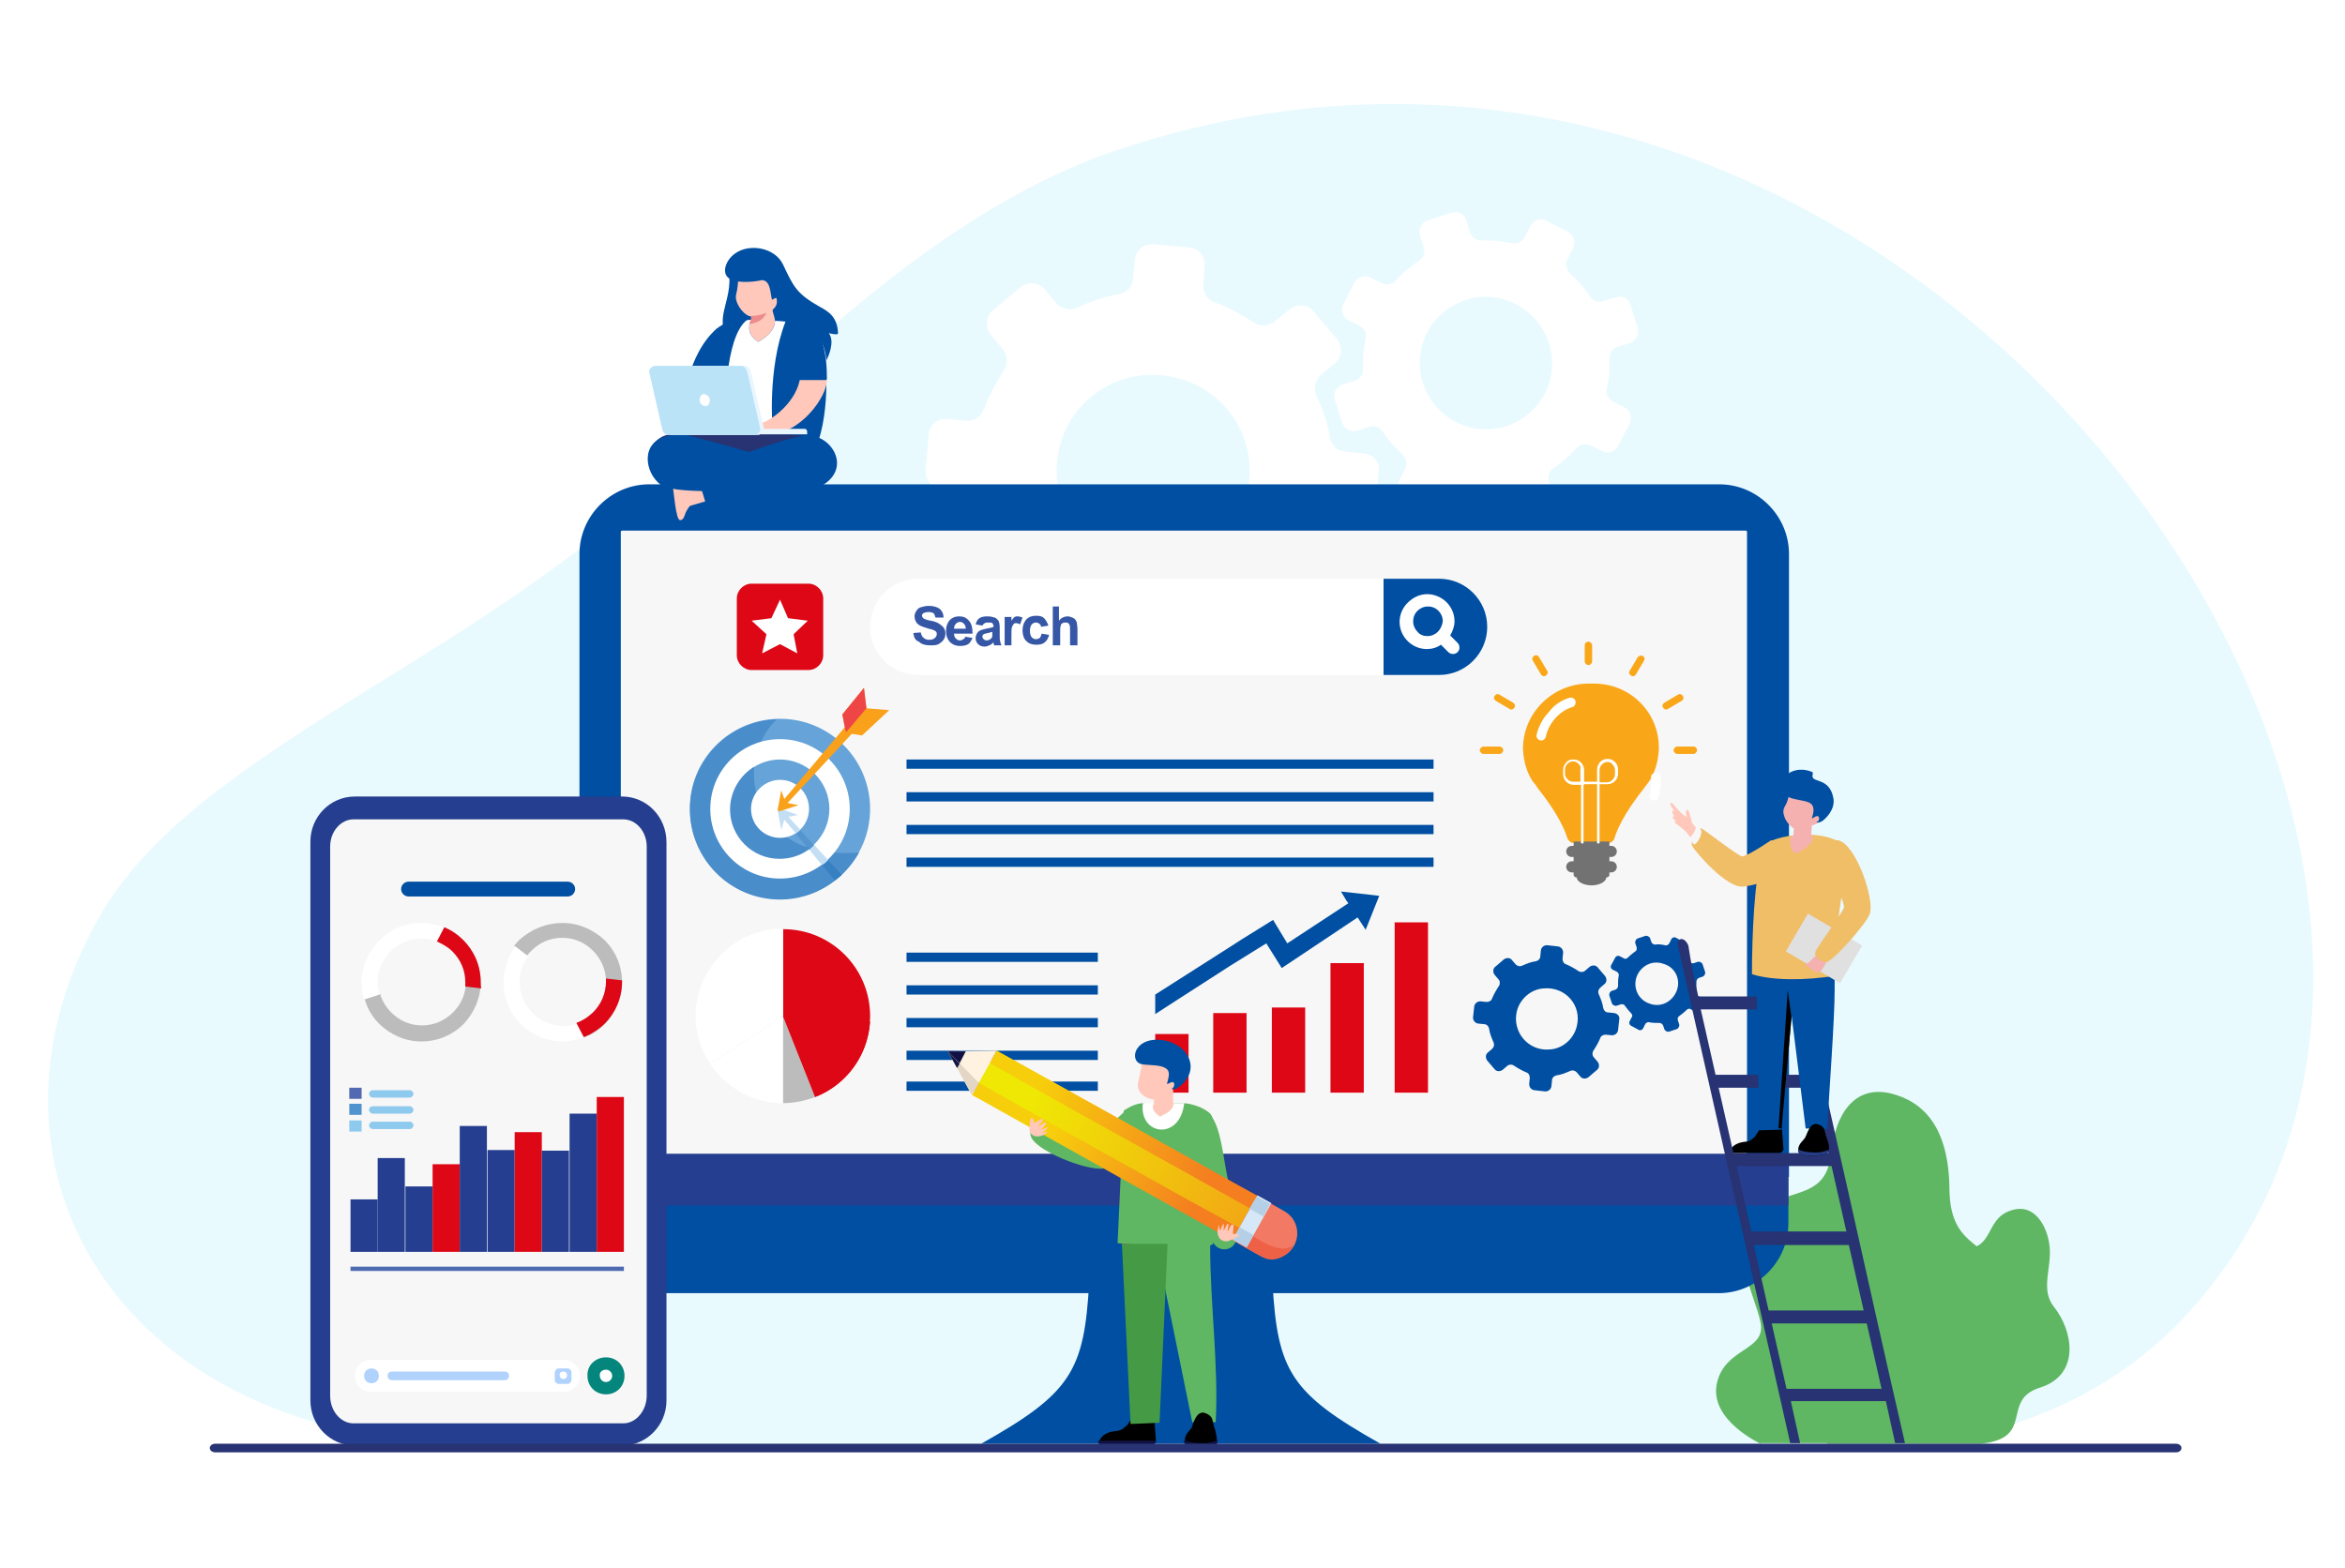 <?xml version="1.0" encoding="utf-8"?>
<!-- Generator: Adobe Illustrator 27.7.0, SVG Export Plug-In . SVG Version: 6.00 Build 0)  -->
<svg version="1.1" id="レイヤー_1" xmlns="http://www.w3.org/2000/svg" xmlns:xlink="http://www.w3.org/1999/xlink" x="0px"
	 y="0px" viewBox="0 0 380 254.1" style="enable-background:new 0 0 380 254.1;" xml:space="preserve">
<style type="text/css">
	.st0{fill:#FFFFFF;}
	.st1{fill-rule:evenodd;clip-rule:evenodd;fill:#E9FAFF;}
	.st2{fill:#5FB763;}
	.st3{fill-rule:evenodd;clip-rule:evenodd;fill:#5FB763;}
	.st4{fill-rule:evenodd;clip-rule:evenodd;fill:#FFFFFF;}
	.st5{fill-rule:evenodd;clip-rule:evenodd;fill:#004FA2;}
	.st6{fill-rule:evenodd;clip-rule:evenodd;fill:#F7F7F7;}
	.st7{fill-rule:evenodd;clip-rule:evenodd;fill:#253E8F;}
	.st8{fill-rule:evenodd;clip-rule:evenodd;fill:#E41F26;}
	.st9{fill-rule:evenodd;clip-rule:evenodd;fill:#53A5DB;}
	.st10{fill-rule:evenodd;clip-rule:evenodd;fill:#3657A6;}
	.st11{fill:#BCBCBC;}
	.st12{fill:#DE0716;}
	.st13{fill-rule:evenodd;clip-rule:evenodd;fill:#66A3D8;}
	.st14{fill-rule:evenodd;clip-rule:evenodd;fill:#498DCB;}
	.st15{fill-rule:evenodd;clip-rule:evenodd;fill:#3781C3;}
	.st16{fill-rule:evenodd;clip-rule:evenodd;fill:#C4DFF4;}
	.st17{fill-rule:evenodd;clip-rule:evenodd;fill:#5495CF;}
	.st18{fill-rule:evenodd;clip-rule:evenodd;fill:#F9A11B;}
	.st19{fill-rule:evenodd;clip-rule:evenodd;fill:#EE4547;}
	.st20{fill-rule:evenodd;clip-rule:evenodd;fill:#F9A719;}
	.st21{fill-rule:evenodd;clip-rule:evenodd;fill:#737272;}
	.st22{fill-rule:evenodd;clip-rule:evenodd;fill:#DE0716;}
	.st23{fill-rule:evenodd;clip-rule:evenodd;fill:#04867D;}
	.st24{fill-rule:evenodd;clip-rule:evenodd;fill:#B1D2FC;}
	.st25{fill-rule:evenodd;clip-rule:evenodd;fill:#516AB1;}
	.st26{fill-rule:evenodd;clip-rule:evenodd;fill:#5094CF;}
	.st27{fill-rule:evenodd;clip-rule:evenodd;fill:#8EC9EE;}
	.st28{fill-rule:evenodd;clip-rule:evenodd;fill:#4E6BB2;}
	.st29{fill:#111243;}
	.st30{fill-rule:evenodd;clip-rule:evenodd;fill:#FFC8BB;}
	.st31{fill-rule:evenodd;clip-rule:evenodd;fill:#459B45;}
	.st32{fill-rule:evenodd;clip-rule:evenodd;fill:#F4B1B0;}
	
		.st33{clip-path:url(#SVGID_00000075156684983317723930000017730574544298024624_);fill:url(#SVGID_00000043436041996634508480000001695301445453784510_);}
	
		.st34{clip-path:url(#SVGID_00000106832561980051721300000001096301675087824043_);fill:url(#SVGID_00000048482320135464247930000012834332532357474204_);}
	.st35{fill-rule:evenodd;clip-rule:evenodd;fill:#F27963;}
	.st36{fill-rule:evenodd;clip-rule:evenodd;fill:#EE6147;}
	.st37{fill-rule:evenodd;clip-rule:evenodd;fill:#D6E8F7;}
	.st38{fill-rule:evenodd;clip-rule:evenodd;fill:#FFF2E0;}
	.st39{fill-rule:evenodd;clip-rule:evenodd;fill:#111243;}
	.st40{fill-rule:evenodd;clip-rule:evenodd;fill:#E3D6C5;}
	.st41{fill-rule:evenodd;clip-rule:evenodd;fill:#B5D0E6;}
	
		.st42{clip-path:url(#SVGID_00000127028078841098896800000009274747354346339006_);fill:url(#SVGID_00000052093207331772997000000013781704163848381592_);}
	.st43{fill-rule:evenodd;clip-rule:evenodd;fill:#F072A3;}
	.st44{fill-rule:evenodd;clip-rule:evenodd;}
	.st45{fill-rule:evenodd;clip-rule:evenodd;fill:#273373;}
	.st46{fill:#263C86;}
	.st47{fill-rule:evenodd;clip-rule:evenodd;fill:#F0BE67;}
	.st48{fill-rule:evenodd;clip-rule:evenodd;fill:#E0E0E0;}
	.st49{fill-rule:evenodd;clip-rule:evenodd;fill:#26326C;}
	.st50{fill-rule:evenodd;clip-rule:evenodd;fill:#EC8C8E;}
	.st51{fill-rule:evenodd;clip-rule:evenodd;fill:#E9F6FD;}
	.st52{fill-rule:evenodd;clip-rule:evenodd;fill:#BBE3F8;}
</style>
<rect x="-4.6" y="-6.2" class="st0" width="391.1" height="265.8"/>
<path class="st1" d="M180.5,24.5c-18.6,6.3-36.3,19.8-50.2,32.5c-29,26.3-33.3,31.8-69.1,53.8c-20.8,12.9-37.3,23.7-45.4,38.3
	C-6.9,189.9,20.2,234,76.9,234c2.3,0,230.8,0,230.8,0s27.1,0.6,47-21.3C421.8,138.8,310.5-19.7,180.5,24.5"/>
<path class="st2" d="M285.3,234c0,0-8.3-3.8-7.1-9.7c1.2-5.9,8-5.3,7.1-9.9c-0.9-4.6-5.4-11.9-1-17.1c4.3-5.3,11.5-2.1,12.4-10.2
	c0.7-6.6,3.8-11.2,9.6-9.9c5.4,1.3,9.5,5.5,9.6,15.5c0.1,10.7,7.6,7.7,7.7,15.5c0.1,7.9-6.2,7.9-8.7,13.2
	c-1.2,2.5,1.9,11.3-7.1,12.5H285.3z"/>
<path class="st3" d="M296.1,234c0,0-1.3-7.5,3.7-10.5c5.1-3,10.2-5.4,9.7-10.3c-0.6-4.9,0.8-10.7,8.9-10.8c5-0.1,3.1-5.4,8.2-6.4
	c3.1-0.6,5.1,2.6,5.5,5.8c0.5,3.6-1.6,7.2,0.8,10.1c3,3.8,4.3,10.9-2.3,13c-6.5,2-0.7,8.2-9.6,9.1H296.1z"/>
<path class="st4" d="M221,73.5l-3-0.3c-1.3-0.1-2.3-1-2.5-2.3c-0.4-2.4-1.2-4.7-2.2-6.8c-0.5-1.1-0.2-2.5,0.7-3.3l2.3-1.9
	c1.2-1,1.3-2.8,0.3-4l-3.7-4.4c-1-1.2-2.8-1.3-4-0.3l-2.3,1.9c-1,0.8-2.3,0.9-3.4,0.2c-2-1.3-4.1-2.5-6.4-3.3
	c-1.2-0.4-1.9-1.6-1.8-2.9l0.2-3c0.1-1.6-1-2.9-2.6-3l-5.7-0.5c-1.6-0.1-2.9,1-3,2.6l-0.3,3c-0.1,1.3-1,2.3-2.3,2.5
	c-2.4,0.4-4.7,1.2-6.8,2.2c-1.1,0.5-2.5,0.2-3.3-0.7l-1.9-2.3c-1-1.2-2.8-1.3-4-0.3l-4.4,3.7c-1.2,1-1.3,2.8-0.3,4l1.9,2.3
	c0.8,1,0.9,2.3,0.2,3.4c-1.3,2-2.4,4.1-3.3,6.4c-0.4,1.2-1.6,1.9-2.9,1.8l-3-0.3c-1.6-0.1-2.9,1-3,2.6l-0.5,5.7
	c-0.1,1.6,1,2.9,2.6,3l3,0.3c1.3,0.1,2.3,1,2.5,2.3c0.4,2.4,1.2,4.7,2.2,6.8c0.5,1.1,0.2,2.5-0.7,3.3l-2.3,1.9c-1.2,1-1.3,2.8-0.3,4
	l3.7,4.4c1,1.2,2.8,1.3,4,0.3l2.3-1.9c1-0.8,2.3-0.9,3.4-0.2c2,1.3,4.1,2.5,6.4,3.3c1.2,0.4,1.9,1.6,1.8,2.9l-0.3,3
	c-0.1,1.6,1,2.9,2.6,3l5.7,0.5c1.5,0.1,2.9-1,3-2.6l0.2-3c0.1-1.3,1-2.3,2.3-2.5c2.4-0.4,4.7-1.2,6.8-2.2c1.1-0.5,2.5-0.2,3.3,0.7
	l1.9,2.3c1,1.2,2.8,1.3,4,0.3l4.4-3.7c1.2-1,1.3-2.8,0.3-4l-1.9-2.3c-0.8-1-0.9-2.3-0.2-3.4c1.3-2,2.5-4.1,3.3-6.4
	c0.4-1.2,1.6-1.9,2.9-1.8l3,0.2c1.6,0.1,2.9-1,3-2.6l0.5-5.7C223.7,75,222.6,73.7,221,73.5 M202,80.3c-1.6,6.4-7.2,11.1-13.8,11.6
	c-10.8,0.9-19.1-9-16.5-19.5c1.6-6.4,7.2-11.1,13.8-11.6C196.4,60,204.7,69.8,202,80.3z"/>
<path class="st4" d="M176.2,59.7c-4.4,2.8-7.4,7.2-8.5,12.3c-1.1,5.1-0.1,10.4,2.7,14.8c2.8,4.4,7.2,7.4,12.3,8.5
	c5.1,1.1,10.4,0.1,14.8-2.7c4.4-2.8,7.4-7.2,8.5-12.3c1.1-5.1,0.1-10.4-2.7-14.8c-2.8-4.4-7.2-7.4-12.3-8.5
	C185.9,55.9,180.6,56.9,176.2,59.7 M191.2,55.8c5.4,1.2,10.1,4.4,13.1,9.1c3,4.7,4,10.3,2.8,15.7c-1.2,5.4-4.4,10.1-9.1,13.1
	c-4.7,3-10.3,4-15.7,2.8c-5.4-1.2-10.1-4.4-13.1-9.1c-3-4.7-4-10.3-2.8-15.7c1.2-5.4,4.4-10.1,9.1-13.1
	C180.2,55.6,185.8,54.6,191.2,55.8z"/>
<path class="st0" d="M185.1,99.6c-4.1-0.3-8.2-1.6-11.8-4.2c-0.1-0.1-0.3-0.2-0.4-0.3l-0.3,0.7l0.3,0.2c3.7,2.6,7.8,4,12,4.3
	L185.1,99.6z M202.5,59c3.5,3.2,5.8,7.3,6.9,11.8l0.7-0.2c-1.1-4.5-3.5-8.8-7.1-12.1L202.5,59z M176,55.4c2.1-1.1,4.3-1.8,6.6-2.2
	c0.5-0.1,1-0.2,1.5-0.2l-0.1-0.7c-0.5,0.1-1,0.1-1.6,0.2c-2.3,0.4-4.6,1.2-6.8,2.3L176,55.4z"/>
<path class="st4" d="M263.2,66l-1.8-0.9c-0.8-0.4-1.2-1.3-1-2.1c0.3-1.6,0.5-3.3,0.4-4.9c0-0.9,0.5-1.6,1.3-1.9l2-0.6
	c1-0.3,1.6-1.4,1.3-2.4l-1.2-3.8c-0.3-1-1.4-1.6-2.4-1.2l-2,0.6c-0.8,0.3-1.7,0-2.2-0.8c-0.9-1.4-2-2.6-3.2-3.7
	c-0.6-0.6-0.8-1.5-0.4-2.3l0.9-1.8c0.5-1,0.1-2.1-0.8-2.6l-3.5-1.8c-0.9-0.5-2.1-0.1-2.6,0.8l-0.9,1.8c-0.4,0.8-1.2,1.2-2.1,1
	c-1.6-0.3-3.3-0.5-4.9-0.4c-0.9,0-1.6-0.5-1.9-1.3l-0.6-2c-0.3-1-1.4-1.6-2.4-1.2l-3.8,1.2c-1,0.3-1.6,1.4-1.3,2.4l0.6,2
	c0.3,0.8,0,1.7-0.8,2.2c-1.4,0.9-2.6,2-3.7,3.2c-0.6,0.6-1.5,0.8-2.3,0.4l-1.8-0.9c-0.9-0.5-2.1-0.1-2.6,0.8l-1.8,3.5
	c-0.5,1-0.1,2.1,0.8,2.6l1.8,0.9c0.8,0.4,1.2,1.2,1,2.1c-0.3,1.6-0.5,3.3-0.4,4.9c0,0.9-0.5,1.6-1.3,1.9l-2,0.6
	c-1,0.3-1.6,1.4-1.3,2.4l1.2,3.8c0.3,1,1.4,1.6,2.4,1.3l2-0.6c0.8-0.3,1.7,0,2.2,0.8c0.9,1.4,2,2.6,3.2,3.7c0.6,0.6,0.8,1.5,0.4,2.3
	l-0.9,1.8c-0.5,1-0.1,2.1,0.8,2.6l3.5,1.8c0.9,0.5,2.1,0.1,2.6-0.8l0.9-1.8c0.4-0.8,1.2-1.2,2.1-1c1.6,0.3,3.3,0.5,4.9,0.4
	c0.9,0,1.6,0.5,1.9,1.3l0.6,2c0.3,1,1.4,1.6,2.4,1.3l3.8-1.2c1-0.3,1.6-1.4,1.3-2.4l-0.6-2c-0.3-0.8,0-1.7,0.8-2.2
	c1.4-0.9,2.6-2,3.7-3.2c0.6-0.6,1.5-0.8,2.3-0.4l1.8,0.9c0.9,0.5,2.1,0.1,2.6-0.8l1.8-3.5C264.5,67.7,264.2,66.5,263.2,66
	 M249.4,65.3c-2.7,3.6-7.5,5.2-11.8,3.8c-7.1-2.3-9.8-10.7-5.4-16.7c2.7-3.6,7.5-5.2,11.8-3.8C251.1,51,253.8,59.4,249.4,65.3z"/>
<path class="st4" d="M233.2,47.3c-3.1,2-5.2,5-6,8.6c-0.8,3.5-0.1,7.2,1.9,10.3c2,3.1,5,5.2,8.6,6c3.5,0.8,7.2,0.1,10.3-1.9
	c3.1-2,5.2-5,6-8.6c0.8-3.5,0.1-7.2-1.9-10.3c-2-3.1-5-5.2-8.6-6C240,44.7,236.3,45.3,233.2,47.3 M243.7,44.6
	c3.8,0.8,7.1,3.1,9.1,6.3c2.1,3.2,2.8,7.2,2,11c-0.8,3.8-3.1,7.1-6.3,9.1c-3.2,2.1-7.2,2.8-11,2c-3.8-0.8-7.1-3.1-9.1-6.3
	c-2.1-3.2-2.8-7.2-2-11c0.8-3.8,3.1-7.1,6.3-9.1C236,44.4,239.9,43.7,243.7,44.6z"/>
<path class="st0" d="M239.5,75.1c-2.9-0.2-5.7-1.1-8.2-2.9c-0.1-0.1-0.2-0.1-0.3-0.2l-0.2,0.5l0.2,0.2c2.6,1.8,5.5,2.8,8.4,3
	L239.5,75.1z M251.6,46.8c2.4,2.2,4.1,5.1,4.8,8.2l0.5-0.2c-0.8-3.2-2.4-6.1-5-8.4L251.6,46.8z M233.1,44.3c1.5-0.7,3-1.3,4.6-1.5
	c0.3-0.1,0.7-0.1,1.1-0.2l-0.1-0.5c-0.4,0-0.7,0.1-1.1,0.2c-1.6,0.3-3.2,0.8-4.7,1.6L233.1,44.3z"/>
<path class="st5" d="M105.2,78.5h173.4c6.2,0,11.3,5.1,11.3,11.3v101H93.9v-101C93.9,83.6,99,78.5,105.2,78.5"/>
<path class="st6" d="M100.8,86h182.1c0.1,0,0.2,0.1,0.2,0.2v115.7c0,0.1-0.1,0.2-0.2,0.2H100.8c-0.1,0-0.2-0.1-0.2-0.2V86.2
	C100.6,86.1,100.7,86,100.8,86"/>
<path class="st5" d="M176.5,207.8c-0.8,14.4-2.9,18-17.5,26.2h64.7c-14.6-8.2-16.7-11.8-17.5-26.2l-14.8-1.2L176.5,207.8z"/>
<path class="st5" d="M289.8,190.9v7.4c0,6.2-5.1,11.3-11.3,11.3H105.2c-6.2,0-11.3-5.1-11.3-11.3v-7.4H289.8z"/>
<rect x="93.9" y="187" class="st7" width="195.9" height="8.4"/>
<path class="st8" d="M183.5,198.5c1.1,0,2,0.9,2,2c0,1.1-0.9,2-2,2c-1.1,0-2-0.9-2-2C181.5,199.4,182.4,198.5,183.5,198.5"/>
<path class="st9" d="M191,198.5c1.1,0,2,0.9,2,2c0,1.1-0.9,2-2,2c-1.1,0-2-0.9-2-2C189,199.4,189.8,198.5,191,198.5"/>
<path class="st3" d="M198.4,198.5c1.1,0,2,0.9,2,2c0,1.1-0.9,2-2,2c-1.1,0-2-0.9-2-2C196.4,199.4,197.3,198.5,198.4,198.5"/>
<path class="st4" d="M148.8,93.8h84.4c4.3,0,7.8,3.5,7.8,7.8c0,4.3-3.5,7.8-7.8,7.8h-84.4c-4.3,0-7.8-3.5-7.8-7.8
	C141,97.3,144.5,93.8,148.8,93.8"/>
<path class="st5" d="M224.2,93.8h9c4.3,0,7.8,3.5,7.8,7.8c0,4.3-3.5,7.8-7.8,7.8h-9V93.8z"/>
<path class="st10" d="M171.6,98.3v2.3c0.4-0.5,0.9-0.7,1.4-0.7c0.3,0,0.5,0.1,0.8,0.2c0.2,0.1,0.4,0.2,0.5,0.4
	c0.1,0.2,0.2,0.3,0.2,0.5c0,0.2,0.1,0.5,0.1,0.9v2.7h-1.2v-2.4c0-0.5,0-0.8-0.1-0.9c0-0.1-0.1-0.2-0.2-0.3c-0.1-0.1-0.3-0.1-0.4-0.1
	c-0.2,0-0.4,0-0.5,0.1c-0.2,0.1-0.3,0.2-0.3,0.4c-0.1,0.2-0.1,0.5-0.1,0.9v2.3h-1.2v-6.3H171.6z M169.9,101.4l-1.2,0.2
	c0-0.2-0.1-0.4-0.3-0.5c-0.1-0.1-0.3-0.2-0.5-0.2c-0.3,0-0.5,0.1-0.7,0.3c-0.2,0.2-0.3,0.6-0.3,1c0,0.5,0.1,0.9,0.3,1.1
	c0.2,0.2,0.4,0.3,0.7,0.3c0.2,0,0.4-0.1,0.6-0.2c0.1-0.1,0.2-0.4,0.3-0.7l1.2,0.2c-0.1,0.5-0.4,1-0.7,1.2c-0.3,0.3-0.8,0.4-1.4,0.4
	c-0.7,0-1.2-0.2-1.6-0.6c-0.4-0.4-0.6-1-0.6-1.7c0-0.8,0.2-1.3,0.6-1.8c0.4-0.4,0.9-0.6,1.6-0.6c0.6,0,1,0.1,1.3,0.4
	C169.5,100.5,169.7,100.9,169.9,101.4z M164,104.6h-1.2V100h1.1v0.6c0.2-0.3,0.4-0.5,0.5-0.6c0.2-0.1,0.3-0.1,0.5-0.1
	c0.3,0,0.5,0.1,0.8,0.2l-0.4,1.1c-0.2-0.1-0.4-0.2-0.6-0.2c-0.2,0-0.3,0-0.4,0.1c-0.1,0.1-0.2,0.3-0.3,0.5c-0.1,0.2-0.1,0.8-0.1,1.5
	V104.6z M160.8,102.4c-0.2,0.1-0.4,0.1-0.7,0.2c-0.3,0.1-0.6,0.1-0.7,0.2c-0.2,0.1-0.2,0.3-0.2,0.4c0,0.2,0.1,0.3,0.2,0.4
	c0.1,0.1,0.3,0.2,0.5,0.2c0.2,0,0.4-0.1,0.6-0.2c0.1-0.1,0.2-0.2,0.3-0.4c0-0.1,0-0.3,0-0.6V102.4z M159.2,101.4l-1.1-0.2
	c0.1-0.4,0.3-0.8,0.6-1c0.3-0.2,0.7-0.3,1.3-0.3c0.5,0,0.9,0.1,1.2,0.2c0.3,0.1,0.4,0.3,0.6,0.5c0.1,0.2,0.2,0.6,0.2,1.1l0,1.4
	c0,0.4,0,0.7,0.1,0.9c0,0.2,0.1,0.4,0.2,0.6h-1.2c0-0.1-0.1-0.2-0.1-0.4c0-0.1,0-0.1,0-0.1c-0.2,0.2-0.4,0.4-0.7,0.5
	c-0.2,0.1-0.5,0.2-0.7,0.2c-0.5,0-0.8-0.1-1.1-0.4c-0.3-0.3-0.4-0.6-0.4-1c0-0.3,0.1-0.5,0.2-0.7c0.1-0.2,0.3-0.4,0.5-0.5
	c0.2-0.1,0.5-0.2,1-0.3c0.6-0.1,1-0.2,1.2-0.3v-0.1c0-0.2-0.1-0.4-0.2-0.5c-0.1-0.1-0.3-0.1-0.7-0.1c-0.2,0-0.4,0-0.5,0.1
	C159.4,101.1,159.3,101.2,159.2,101.4z M156.5,101.9c0-0.3-0.1-0.6-0.3-0.8c-0.2-0.2-0.4-0.3-0.6-0.3c-0.3,0-0.5,0.1-0.7,0.3
	c-0.2,0.2-0.3,0.5-0.3,0.8H156.5z M156.4,103.2l1.2,0.2c-0.2,0.4-0.4,0.8-0.7,1c-0.3,0.2-0.8,0.3-1.3,0.3c-0.8,0-1.4-0.3-1.8-0.8
	c-0.3-0.4-0.5-0.9-0.5-1.6c0-0.8,0.2-1.3,0.6-1.8c0.4-0.4,0.9-0.6,1.5-0.6c0.7,0,1.2,0.2,1.6,0.7c0.4,0.4,0.6,1.1,0.6,2.1h-3
	c0,0.4,0.1,0.6,0.3,0.8c0.2,0.2,0.4,0.3,0.7,0.3c0.2,0,0.3-0.1,0.5-0.2C156.3,103.5,156.4,103.4,156.4,103.2z M148,102.6l1.2-0.1
	c0.1,0.4,0.2,0.7,0.5,0.9c0.2,0.2,0.5,0.3,0.9,0.3c0.4,0,0.7-0.1,0.9-0.3c0.2-0.2,0.3-0.4,0.3-0.6c0-0.1,0-0.3-0.1-0.4
	c-0.1-0.1-0.2-0.2-0.5-0.3c-0.1-0.1-0.5-0.1-1-0.3c-0.7-0.2-1.2-0.4-1.4-0.6c-0.4-0.3-0.6-0.8-0.6-1.3c0-0.3,0.1-0.6,0.3-0.9
	c0.2-0.3,0.4-0.5,0.8-0.6c0.3-0.1,0.8-0.2,1.2-0.2c0.8,0,1.4,0.2,1.8,0.5c0.4,0.4,0.6,0.8,0.6,1.4l-1.3,0c-0.1-0.3-0.2-0.6-0.3-0.7
	c-0.2-0.1-0.4-0.2-0.8-0.2c-0.4,0-0.7,0.1-0.9,0.2c-0.1,0.1-0.2,0.2-0.2,0.4c0,0.1,0.1,0.3,0.2,0.4c0.2,0.1,0.5,0.3,1.2,0.4
	c0.6,0.1,1.1,0.3,1.4,0.5c0.3,0.2,0.5,0.4,0.7,0.6c0.2,0.3,0.3,0.6,0.3,1c0,0.4-0.1,0.7-0.3,1c-0.2,0.3-0.5,0.5-0.8,0.7
	c-0.4,0.2-0.8,0.2-1.4,0.2c-0.8,0-1.4-0.2-1.8-0.6C148.3,103.8,148.1,103.3,148,102.6z"/>
<path class="st0" d="M115.1,172.5l11.8-7.8v14.1C122,178.8,117.7,176.3,115.1,172.5"/>
<path class="st11" d="M126.9,178.8v-14.1l5.2,13.1C130.5,178.4,128.7,178.8,126.9,178.8"/>
<path class="st12" d="M126.9,164.7v-14.1c7.8,0,14.1,6.3,14.1,14.1c0,6-3.7,11.1-8.9,13.1L126.9,164.7z"/>
<path class="st12" d="M141,165.6c-0.4,5.6-3.9,10.2-8.9,12.2l-5.2-13.1L141,165.6z"/>
<path class="st0" d="M126.9,150.5v14.1l-11.8,7.8c-1.5-2.2-2.4-4.9-2.4-7.8C112.8,156.9,119.1,150.5,126.9,150.5"/>
<path class="st13" d="M126.4,116.5c8.1,0,14.6,6.6,14.6,14.6c0,8.1-6.6,14.6-14.6,14.6c-8.1,0-14.6-6.6-14.6-14.6
	C111.7,123.1,118.3,116.5,126.4,116.5"/>
<path class="st14" d="M139.2,138.2c-2.5,4.5-7.3,7.6-12.8,7.6c-8.1,0-14.6-6.6-14.6-14.6c0-7.9,6.3-14.4,14.1-14.6
	C119,122.8,121,139.5,139.2,138.2"/>
<path class="st14" d="M136.4,141.8c-0.4,0.3-0.7,0.6-1.1,0.9l-4.6-5.5c0.6,0.2,1.3,0.4,2,0.6L136.4,141.8z"/>
<path class="st15" d="M136.4,141.8c-0.4,0.3-0.7,0.6-1.1,0.9l-4.6-5.5c0.6,0.2,1.3,0.4,2,0.6L136.4,141.8z"/>
<path class="st4" d="M126.4,119.8c6.3,0,11.3,5.1,11.3,11.3c0,6.3-5.1,11.3-11.3,11.3c-6.3,0-11.3-5.1-11.3-11.3
	C115.1,124.9,120.1,119.8,126.4,119.8"/>
<polygon class="st4" points="126,131.3 126,131.3 126.6,134.5 127.2,132.5 129.3,132.1 126.3,131 "/>
<path class="st16" d="M134.2,139.4c-0.3,0.3-0.6,0.6-1,0.8l-6.5-7.8l0.7-0.4L134.2,139.4z"/>
<path class="st13" d="M126.4,123.1c4.4,0,8,3.6,8,8c0,4.4-3.6,8-8,8c-4.4,0-8-3.6-8-8C118.4,126.7,122,123.1,126.4,123.1"/>
<polygon class="st17" points="126,131.3 126,131.3 126.6,134.5 127.2,132.5 129.3,132.1 126.3,131 "/>
<path class="st17" d="M131.9,137c-0.3,0.3-0.5,0.5-0.8,0.7l-4.4-5.3l0.7-0.4L131.9,137z"/>
<path class="st14" d="M131.3,137.5c-1.4,1.1-3.1,1.7-5,1.7c-4.4,0-8-3.6-8-8c0-2.9,1.6-5.5,3.9-6.9
	C121.8,129.6,124.5,135.4,131.3,137.5"/>
<path class="st14" d="M131.3,137.5c-0.1,0.1-0.2,0.1-0.3,0.2l-0.3-0.4C130.9,137.3,131.1,137.4,131.3,137.5"/>
<path class="st4" d="M126.4,126.4c2.6,0,4.7,2.1,4.7,4.7c0,2.6-2.1,4.7-4.7,4.7c-2.6,0-4.7-2.1-4.7-4.7
	C121.7,128.6,123.8,126.4,126.4,126.4"/>
<polygon class="st16" points="126,131.3 126,131.3 126.6,134.5 127.2,132.5 129.3,132.1 126.3,131 "/>
<path class="st16" d="M129.7,134.5c-0.2,0.2-0.5,0.4-0.7,0.6l-2.3-2.7l0.7-0.4L129.7,134.5z"/>
<polygon class="st18" points="126,131.3 126,131.3 126.6,128.1 127.3,130.1 129.4,130.5 126.3,131.5 "/>
<path class="st18" d="M138.8,115.6c0.1-0.1,0.2-0.2,0.5-0.2c0.3,0,0.9,0.6,0.9,0.9c0,0.3,0,0.3-0.1,0.4l-12.8,13.8l-0.7-0.4
	L138.8,115.6z"/>
<polygon class="st18" points="136.5,115.8 140,111.5 140.4,114.8 144.1,115.1 139.7,119.2 137.1,118.8 "/>
<polygon class="st19" points="136.5,115.8 140,111.5 140.4,114.8 137.1,118.7 136.9,117.9 "/>
<path class="st5" d="M146.9,139h85.4v1.5h-85.4V139z M146.9,133.7h85.4v1.5h-85.4V133.7z M146.9,128.4h85.4v1.5h-85.4V128.4z
	 M146.9,123.1h85.4v1.5h-85.4V123.1z"/>
<path class="st20" d="M249.3,127.9c2,2.5,4,5.6,4.7,8c0.1,0.2,0.4,0.6,0.7,0.7h6.2c0.3-0.1,0.7-0.5,0.7-0.7c0.7-2.4,2.7-5.5,4.7-8
	c0.3-0.4,0.6-0.8,0.9-1.2c1-1.5,1.5-3.3,1.6-5.2c0.2-5.8-4.4-10.6-10.3-10.7c-0.2,0-0.5,0-0.7,0c-0.2,0-0.5,0-0.7,0
	c-5.8,0.2-10.4,5-10.3,10.7c0.1,1.9,0.6,3.7,1.6,5.2C248.8,127.1,249,127.5,249.3,127.9"/>
<path class="st21" d="M260.3,142.2c0,0.7-1.1,1.3-2.4,1.3c-1.3,0-2.4-0.6-2.4-1.3h-0.1c-0.2,0-0.4-0.2-0.4-0.4v-0.4h-0.3
	c-0.5,0-0.9-0.4-0.9-0.9c0-0.5,0.4-0.9,0.9-0.9h0.3v-0.7h-0.3c-0.5,0-0.9-0.4-0.9-0.9c0-0.5,0.4-0.9,0.9-0.9h0.3v-0.7h5.8v0.7h0.3
	c0.5,0,0.9,0.4,0.9,0.9c0,0.5-0.4,0.9-0.9,0.9h-0.3v0.7h0.3c0.5,0,0.9,0.4,0.9,0.9c0,0.5-0.4,0.9-0.9,0.9h-0.3v0.4
	c0,0.2-0.2,0.4-0.4,0.4H260.3z"/>
<path class="st0" d="M254.3,113.1c0.4-0.1,0.9,0.1,1,0.5c0.1,0.4-0.1,0.9-0.5,1c-2.1,0.6-3.9,2.7-4.3,4.8c-0.1,0.4-0.5,0.7-0.9,0.6
	c-0.4-0.1-0.7-0.5-0.6-0.9c0.3-1.3,1-2.7,2-3.7C251.8,114.3,253,113.5,254.3,113.1"/>
<path class="st20" d="M266.2,106.3L266.2,106.3c0.3,0.2,0.4,0.5,0.2,0.8l-1.3,2.2c-0.2,0.3-0.5,0.4-0.8,0.2
	c-0.3-0.2-0.4-0.5-0.2-0.8l1.3-2.2C265.6,106.3,265.9,106.2,266.2,106.3 M248.6,106.3L248.6,106.3c0.3-0.2,0.6-0.1,0.8,0.2l1.3,2.2
	c0.2,0.3,0.1,0.6-0.2,0.8c-0.3,0.2-0.6,0.1-0.8-0.2l-1.3-2.2C248.2,106.8,248.3,106.5,248.6,106.3z M242.2,112.8L242.2,112.8
	c0.2-0.3,0.5-0.4,0.8-0.2l2.2,1.3c0.3,0.2,0.4,0.5,0.2,0.8c-0.2,0.3-0.5,0.4-0.8,0.2l-2.2-1.3C242.1,113.4,242,113,242.2,112.8z
	 M272.7,112.8L272.7,112.8c0.2,0.3,0.1,0.6-0.2,0.8l-2.2,1.3c-0.3,0.2-0.6,0.1-0.8-0.2v0c-0.2-0.3-0.1-0.6,0.2-0.8l2.2-1.3
	C272.2,112.4,272.5,112.5,272.7,112.8z M275,121.6L275,121.6c0,0.3-0.3,0.6-0.6,0.6h-2.6c-0.3,0-0.6-0.3-0.6-0.6v0
	c0-0.3,0.3-0.6,0.6-0.6h2.6C274.8,121,275,121.3,275,121.6z M243.6,121.6L243.6,121.6c0,0.3-0.3,0.6-0.6,0.6h-2.6
	c-0.3,0-0.6-0.3-0.6-0.6v0c0-0.3,0.3-0.6,0.6-0.6h2.6C243.3,121,243.6,121.3,243.6,121.6z M257.4,104L257.4,104
	c0.3,0,0.6,0.3,0.6,0.6v2.6c0,0.3-0.3,0.6-0.6,0.6c-0.3,0-0.6-0.3-0.6-0.6v-2.6C256.8,104.2,257.1,104,257.4,104z"/>
<path class="st0" d="M255.8,123.8L255.8,123.8c-0.2-0.2-0.5-0.4-0.9-0.4c-0.3,0-0.6,0.1-0.9,0.4c-0.2,0.2-0.4,0.5-0.4,0.9v0.7
	c0,0.3,0.1,0.6,0.4,0.9l0,0c0.2,0.2,0.5,0.4,0.9,0.4h1.2v-2C256.2,124.4,256.1,124.1,255.8,123.8 M255,123.1c0.5,0,0.9,0.2,1.2,0.5
	v0c0.3,0.3,0.5,0.7,0.5,1.2v2.4H255c-0.5,0-0.9-0.2-1.2-0.5c-0.3-0.3-0.5-0.7-0.5-1.2v-0.7c0-0.5,0.2-0.9,0.5-1.2v0
	C254.1,123.2,254.5,123.1,255,123.1z"/>
<path class="st0" d="M259.3,123.5c0.3-0.3,0.7-0.5,1.2-0.5c0.5,0,0.9,0.2,1.2,0.5v0c0.3,0.3,0.5,0.7,0.5,1.2v0.7
	c0,0.5-0.2,0.9-0.5,1.2c-0.3,0.3-0.7,0.5-1.2,0.5h-1.7v-2.4C258.8,124.3,259,123.8,259.3,123.5L259.3,123.5z M260.5,123.5
	c-0.3,0-0.6,0.1-0.9,0.4c-0.2,0.2-0.4,0.5-0.4,0.9v2h1.2c0.3,0,0.6-0.1,0.9-0.4c0.2-0.2,0.4-0.5,0.4-0.9v-0.7c0-0.3-0.1-0.6-0.4-0.9
	C261.1,123.6,260.8,123.5,260.5,123.5z"/>
<polygon class="st0" points="256.2,136.7 256.2,126.7 259.2,126.7 259.2,136.7 258.8,136.7 258.8,127.1 256.6,127.1 256.6,136.7 "/>
<path class="st0" d="M267.6,126.4c0,0.8-0.1,1.7-0.3,2.4c-0.1,0.4,0,0.8,0.4,0.9c0.4,0.1,0.9,0,1-0.4c0.4-1.1,0.5-2.3,0.4-3.5
	c-0.1-0.6-0.8-0.7-1.2-0.4C267.4,125.6,267.6,126,267.6,126.4"/>
<path class="st22" d="M226,177.1h5.4v-27.6H226V177.1z M215.6,177.1h5.4v-21h-5.4V177.1z M206.1,177.1h5.4v-13.8h-5.4V177.1z
	 M196.6,177.1h5.4v-12.9h-5.4V177.1z M187.2,177.1h5.4v-9.5h-5.4V177.1z"/>
<path class="st5" d="M146.9,170.3h31v1.5h-31V170.3z M146.9,165h31v1.5h-31V165z M146.9,159.7h31v1.5h-31V159.7z M146.9,154.4h31
	v1.5h-31V154.4z M146.9,175.3h31v1.5h-31V175.3z"/>
<path class="st5" d="M261.6,164.2l-1-0.1c-0.4,0-0.7-0.3-0.8-0.7c-0.1-0.8-0.4-1.5-0.7-2.2c-0.2-0.4-0.1-0.8,0.2-1.1l0.7-0.6
	c0.4-0.3,0.4-0.9,0.1-1.3l-1.2-1.4c-0.3-0.4-0.9-0.4-1.3-0.1l-0.7,0.6c-0.3,0.3-0.8,0.3-1.1,0.1c-0.6-0.4-1.3-0.8-2-1.1
	c-0.4-0.1-0.6-0.5-0.6-0.9l0.1-1c0-0.5-0.3-0.9-0.8-1l-1.8-0.2c-0.5,0-0.9,0.3-1,0.8l-0.1,1c0,0.4-0.3,0.7-0.7,0.8
	c-0.8,0.1-1.5,0.4-2.2,0.7c-0.4,0.2-0.8,0.1-1.1-0.2l-0.6-0.7c-0.3-0.4-0.9-0.4-1.3-0.1l-1.4,1.2c-0.4,0.3-0.4,0.9-0.1,1.3l0.6,0.7
	c0.3,0.3,0.3,0.8,0.1,1.1c-0.4,0.6-0.8,1.3-1.1,2c-0.1,0.4-0.5,0.6-0.9,0.6l-1-0.1c-0.5,0-0.9,0.3-1,0.8l-0.2,1.8
	c0,0.5,0.3,0.9,0.8,1l1,0.1c0.4,0,0.7,0.3,0.8,0.7c0.1,0.8,0.4,1.5,0.7,2.2c0.2,0.4,0.1,0.8-0.2,1.1l-0.7,0.6
	c-0.4,0.3-0.4,0.9-0.1,1.3l1.2,1.4c0.3,0.4,0.9,0.4,1.3,0.1l0.7-0.6c0.3-0.3,0.8-0.3,1.1-0.1c0.6,0.4,1.3,0.8,2,1.1
	c0.4,0.1,0.6,0.5,0.6,0.9l-0.1,1c0,0.5,0.3,0.9,0.8,1l1.8,0.2c0.5,0,0.9-0.3,1-0.8l0.1-1c0-0.4,0.3-0.7,0.7-0.8
	c0.8-0.1,1.5-0.4,2.2-0.7c0.4-0.2,0.8-0.1,1.1,0.2l0.6,0.7c0.3,0.4,0.9,0.4,1.3,0.1l1.4-1.2c0.4-0.3,0.4-0.9,0.1-1.3l-0.6-0.7
	c-0.3-0.3-0.3-0.8-0.1-1.1c0.4-0.6,0.8-1.3,1.1-2c0.1-0.4,0.5-0.6,0.9-0.6l1,0.1c0.5,0,0.9-0.3,1-0.8l0.2-1.8
	C262.5,164.7,262.1,164.3,261.6,164.2 M275.7,161.7l-0.6-0.3c-0.2-0.1-0.4-0.4-0.3-0.7c0.1-0.5,0.1-1,0.1-1.6c0-0.3,0.2-0.5,0.4-0.6
	l0.6-0.2c0.3-0.1,0.5-0.5,0.4-0.8l-0.4-1.2c-0.1-0.3-0.5-0.5-0.8-0.4l-0.6,0.2c-0.3,0.1-0.5,0-0.7-0.2c-0.3-0.4-0.6-0.8-1-1.2
	c-0.2-0.2-0.3-0.5-0.1-0.7l0.3-0.6c0.2-0.3,0-0.7-0.3-0.8l-1.1-0.6c-0.3-0.2-0.7,0-0.8,0.3l-0.3,0.6c-0.1,0.2-0.4,0.4-0.7,0.3
	c-0.5-0.1-1-0.2-1.6-0.1c-0.3,0-0.5-0.2-0.6-0.4l-0.2-0.6c-0.1-0.3-0.5-0.5-0.8-0.4l-1.2,0.4c-0.3,0.1-0.5,0.5-0.4,0.8l0.2,0.6
	c0.1,0.3,0,0.6-0.2,0.7c-0.4,0.3-0.8,0.6-1.2,1c-0.2,0.2-0.5,0.3-0.7,0.1l-0.6-0.3c-0.3-0.2-0.7,0-0.8,0.3l-0.6,1.1
	c-0.2,0.3,0,0.7,0.3,0.8l0.6,0.3c0.2,0.1,0.4,0.4,0.3,0.7c-0.1,0.5-0.1,1-0.1,1.6c0,0.3-0.2,0.5-0.4,0.6l-0.6,0.2
	c-0.3,0.1-0.5,0.5-0.4,0.8l0.4,1.2c0.1,0.3,0.5,0.5,0.8,0.4l0.6-0.2c0.3-0.1,0.6,0,0.7,0.2c0.3,0.4,0.6,0.8,1,1.2
	c0.2,0.2,0.3,0.5,0.1,0.7l-0.3,0.6c-0.2,0.3,0,0.7,0.3,0.8l1.1,0.6c0.3,0.2,0.7,0,0.8-0.3l0.3-0.6c0.1-0.2,0.4-0.4,0.7-0.3
	c0.5,0.1,1,0.1,1.6,0.1c0.3,0,0.5,0.2,0.6,0.4l0.2,0.6c0.1,0.3,0.5,0.5,0.8,0.4l1.2-0.4c0.3-0.1,0.5-0.5,0.4-0.8l-0.2-0.6
	c-0.1-0.3,0-0.6,0.2-0.7c0.4-0.3,0.8-0.6,1.2-1c0.2-0.2,0.5-0.3,0.7-0.1l0.6,0.3c0.3,0.2,0.7,0,0.8-0.3l0.6-1.1
	C276.1,162.2,276,161.8,275.7,161.7z M271.2,161.5c-0.9,1.2-2.4,1.7-3.8,1.2c-2.3-0.7-3.1-3.4-1.7-5.3c0.9-1.2,2.4-1.7,3.8-1.2
	C271.8,156.8,272.7,159.5,271.2,161.5z M255.5,166.4c-0.5,2-2.3,3.6-4.4,3.7c-3.5,0.3-6.1-2.9-5.3-6.2c0.5-2,2.3-3.6,4.4-3.7
	C253.7,159.9,256.4,163,255.5,166.4z"/>
<polygon class="st5" points="199.6,153.3 199.6,153.3 201.3,152.2 201.3,152.2 201.3,152.2 206.3,149.1 208.6,152.9 218.5,146.4 
	218.2,146 217.3,144.5 222.7,145.1 222.7,145.1 222.7,145.1 223.5,145.2 221.3,150.7 220,148.7 207.7,156.9 207.2,156.1 
	207.2,156.1 207.2,156.1 205.2,152.9 199.4,156.5 199.4,156.5 199.4,156.5 190.7,162.1 190.7,162.1 190.7,162.1 187.3,164.3 
	187.2,164.4 187.2,161.2 "/>
<path class="st7" d="M100.8,129.1H57.5c-4,0-7.2,3.3-7.2,7.3V227c0,4,3.2,7.3,7.2,7.3h43.3c4,0,7.2-3.3,7.2-7.3v-90.5
	C108,132.4,104.8,129.1,100.8,129.1"/>
<path class="st6" d="M101,132.8c2.1,0,3.8,2,3.8,4.4v89c0,2.4-1.7,4.5-3.8,4.5H57.3c-2.1,0-3.8-2-3.8-4.5v-89c0-2.4,1.7-4.4,3.8-4.4
	H101z"/>
<path class="st23" d="M98.2,220c1.7,0,3,1.3,3,3c0,1.7-1.3,3-3,3c-1.7,0-3-1.3-3-3C95.1,221.3,96.5,220,98.2,220"/>
<path class="st4" d="M60.1,220.4h31.3c1.4,0,2.6,1.2,2.6,2.6c0,1.4-1.2,2.6-2.6,2.6H60.1c-1.4,0-2.6-1.2-2.6-2.6
	C57.5,221.6,58.6,220.4,60.1,220.4"/>
<path class="st24" d="M60.2,221.8c0.7,0,1.2,0.5,1.2,1.2c0,0.7-0.5,1.2-1.2,1.2c-0.7,0-1.2-0.5-1.2-1.2
	C59,222.3,59.5,221.8,60.2,221.8"/>
<path class="st24" d="M63.5,222.3h18.3c0.4,0,0.7,0.3,0.7,0.7c0,0.4-0.3,0.7-0.7,0.7H63.5c-0.4,0-0.7-0.3-0.7-0.7
	C62.8,222.6,63.1,222.3,63.5,222.3"/>
<path class="st24" d="M90.5,221.8H92c0.3,0,0.6,0.3,0.6,0.6v1.3c0,0.3-0.3,0.6-0.6,0.6h-1.5c-0.3,0-0.6-0.3-0.6-0.6v-1.3
	C90,222,90.2,221.8,90.5,221.8"/>
<path class="st4" d="M91.3,222.3c0.4,0,0.6,0.3,0.6,0.6c0,0.4-0.3,0.6-0.6,0.6c-0.4,0-0.6-0.3-0.6-0.6
	C90.6,222.6,90.9,222.3,91.3,222.3"/>
<path class="st4" d="M98.2,222c0.6,0,1,0.5,1,1c0,0.6-0.5,1-1,1c-0.6,0-1-0.5-1-1C97.1,222.4,97.6,222,98.2,222"/>
<rect x="56.8" y="194.4" class="st7" width="4.4" height="8.5"/>
<rect x="61.2" y="187.7" class="st7" width="4.4" height="15.2"/>
<rect x="65.7" y="192.3" class="st7" width="4.4" height="10.6"/>
<rect x="70.1" y="188.7" class="st22" width="4.4" height="14.2"/>
<rect x="74.5" y="182.5" class="st7" width="4.4" height="20.4"/>
<rect x="79" y="186.4" class="st7" width="4.4" height="16.5"/>
<rect x="83.4" y="183.5" class="st22" width="4.4" height="19.4"/>
<rect x="87.8" y="186.5" class="st7" width="4.4" height="16.4"/>
<rect x="92.3" y="180.5" class="st7" width="4.4" height="22.4"/>
<rect x="56.6" y="176.3" class="st25" width="2" height="1.8"/>
<rect x="56.6" y="178.9" class="st26" width="2" height="1.8"/>
<rect x="56.6" y="181.6" class="st27" width="2" height="1.8"/>
<path class="st27" d="M60.4,176.7h6c0.3,0,0.6,0.3,0.6,0.6v0c0,0.3-0.3,0.6-0.6,0.6h-6c-0.3,0-0.6-0.3-0.6-0.6v0
	C59.8,177,60.1,176.7,60.4,176.7"/>
<path class="st27" d="M60.4,179.3h6c0.3,0,0.6,0.3,0.6,0.6c0,0.3-0.3,0.6-0.6,0.6h-6c-0.3,0-0.6-0.3-0.6-0.6
	C59.8,179.5,60.1,179.3,60.4,179.3"/>
<path class="st27" d="M60.4,181.8h6c0.3,0,0.6,0.3,0.6,0.6v0c0,0.3-0.3,0.6-0.6,0.6h-6c-0.3,0-0.6-0.3-0.6-0.6v0
	C59.8,182.1,60.1,181.8,60.4,181.8"/>
<rect x="96.7" y="177.8" class="st22" width="4.4" height="25.1"/>
<rect x="56.8" y="205.3" class="st28" width="44.3" height="0.7"/>
<path class="st11" d="M68.9,152.2c0,0-0.1,0-0.1,0C68.8,152.2,68.9,152.2,68.9,152.2 M72,150.3c1.2,0.5,2.2,1.2,3.1,2.1
	c1.7,1.7,2.8,4.1,2.8,6.8c0,2.6-1.1,5-2.8,6.8c-1.7,1.7-4.1,2.8-6.8,2.8c-2.7,0-5-1.1-6.8-2.8c-1.1-1.1-2-2.5-2.4-4.1l2.5-0.8
	c0.3,1.1,1,2.2,1.8,3c1.3,1.3,3,2.1,5,2.1c1.9,0,3.7-0.8,5-2.1c1.3-1.3,2.1-3,2.1-5c0-1.9-0.8-3.7-2.1-5c-0.7-0.7-1.5-1.2-2.5-1.6
	L72,150.3z M71.7,150.2c0.1,0,0.2,0.1,0.3,0.1C71.8,150.2,71.8,150.2,71.7,150.2z M71.1,150c0,0,0.1,0,0.1,0L71.1,150z"/>
<path class="st0" d="M68.3,149.6c1.3,0,2.6,0.3,3.7,0.7l-1.2,2.3c-0.8-0.3-1.6-0.5-2.5-0.5c-1.9,0-3.7,0.8-5,2.1
	c-1.3,1.3-2.1,3-2.1,5c0,0.7,0.1,1.3,0.3,2l-2.5,0.8c-0.3-0.9-0.4-1.8-0.4-2.7c0-2.7,1.1-5.1,2.8-6.8
	C63.2,150.6,65.6,149.6,68.3,149.6"/>
<path class="st11" d="M91.2,166.2c0.1,0,0.1,0,0.2,0C91.3,166.2,91.2,166.2,91.2,166.2 M91.2,149.6c2.6,0,5,1.1,6.8,2.8
	c1.7,1.7,2.8,4.1,2.8,6.8c0,2.6-1.1,5-2.8,6.8c-0.9,0.9-2,1.7-3.3,2.1l-1.2-2.3c1-0.4,1.9-0.9,2.6-1.7c1.3-1.3,2.1-3,2.1-5
	c0-1.9-0.8-3.7-2.1-5c-1.3-1.3-3-2.1-5-2.1s-3.7,0.8-5,2.1c-0.2,0.2-0.5,0.5-0.7,0.8l-2.1-1.6c0.3-0.4,0.6-0.7,0.9-1
	C86.1,150.6,88.5,149.6,91.2,149.6z"/>
<path class="st0" d="M94.7,168.1c-1.1,0.4-2.3,0.7-3.5,0.7c-2.7,0-5-1.1-6.8-2.8c-1.7-1.7-2.8-4.1-2.8-6.8c0-2.1,0.7-4.2,1.9-5.8
	l2.1,1.6c-0.9,1.2-1.4,2.6-1.4,4.2c0,1.9,0.8,3.7,2.1,5c1.3,1.3,3,2.1,5,2.1c0.8,0,1.6-0.1,2.3-0.4L94.7,168.1z"/>
<path class="st22" d="M77.9,159.2c0-2.7-1.1-5.1-2.8-6.8c-0.9-0.9-1.9-1.6-3.1-2.1l-1.2,2.3c0.9,0.4,1.8,0.9,2.5,1.6
	c1.3,1.3,2.1,3,2.1,5c0,0.2,0,0.5,0,0.7l2.6,0.3C77.9,159.9,77.9,159.5,77.9,159.2"/>
<path class="st22" d="M98,165.9c1.7-1.7,2.8-4.1,2.8-6.8c0-0.1,0-0.1,0-0.2l-2.6-0.3c0,0.2,0,0.3,0,0.5c0,1.9-0.8,3.7-2.1,5
	c-0.2,0.2-0.4,0.3-0.6,0.5c-0.6,0.5-1.3,0.9-2.1,1.2l1.2,2.3c0.3-0.1,0.6-0.3,0.9-0.4C96.4,167.2,97.3,166.6,98,165.9"/>
<path class="st5" d="M66.2,142.9H92c0.6,0,1.2,0.5,1.2,1.2c0,0.6-0.5,1.2-1.2,1.2H66.2c-0.6,0-1.2-0.5-1.2-1.2
	C65,143.4,65.6,142.9,66.2,142.9"/>
<path d="M178.5,234.2h8.1c0.4,0,0.7-0.3,0.7-0.7c0-0.1,0-0.1,0-0.2l-0.3-4.3c0,0-0.3-0.2-0.8-0.3c-0.3-0.1-0.5-0.3-0.6-0.5
	c0,0,0,0,0-0.1c-0.2-0.8-1.4-1.1-1.6-0.3c0,0.1-0.1,0.2-0.1,0.3c0,0,0,0.1,0,0.1c0,0.2-0.1,0.3-0.1,0.5v0c0,0.4,0,0.6,0,0.6
	c-0.1,0.1-0.2,0.3-0.3,0.4c-0.1,0.1-0.1,0.1-0.1,0.2c-0.1,0.1-0.2,0.3-0.3,0.4c0,0.1-0.1,0.1-0.1,0.2c-0.1,0.1-0.2,0.3-0.3,0.4
	c0,0.1-0.1,0.1-0.2,0.2c-0.4,0.4-0.8,0.7-1.3,0.8c-0.9,0.1-2.3,0.2-3,1.5c0,0,0,0.1,0,0.1C177.9,233.8,178.1,234.2,178.5,234.2"/>
<path class="st29" d="M178.5,234.2h8.1c0.4,0,0.7-0.3,0.7-0.7H178C177.9,233.8,178.1,234.2,178.5,234.2"/>
<path class="st3" d="M184.6,184c-1.1,2.5-2.6,4.9-5.8,5.4c-2.7,0.4-11.4-3-11.8-5.4c-0.4-2.4,1.3-2.8,1.3-2.8s8.7,3.1,9.4,2.9
	c0.5-0.2,3.1-2.6,4.7-4.1C182.6,179.7,185.1,182.9,184.6,184"/>
<path class="st3" d="M185.4,178.8h6.2c1.5,0,3.7,0.8,4.6,1.8c1.3,1.5,0.8,18.6,0.4,21l-0.5,0.3c0,9.5,1.4,19.6,0.9,28.6l-3.8,0
	l-4.8-23.6l-2.3-5l-3.9-0.3l-1.1-0.1l1-21.5C183.2,179.3,184.2,178.8,185.4,178.8"/>
<path class="st3" d="M192.4,184.4c-0.6-1.3-0.1-3.8,1.2-4.3c0.3-0.1,1.1-0.5,1.7-0.1c3.6,2,2.6,12.8,5.3,14.5c4,2.5,8.1,3.1,9,5
	c0.8,1.5-0.1,3.4-4.1,2c-1.4-0.5-4-1.2-6.1-2C195.5,197.8,193,185.6,192.4,184.4"/>
<path class="st4" d="M185.2,178.8c-0.7,5.2,6,6.2,6.7,0l-4,0C187.3,178.8,185.7,178.7,185.2,178.8"/>
<path class="st30" d="M184.4,175.7c-0.2,1.4,1.4,2.5,2.6,2.5v0.7l-0.1,0.1c-0.4,1,0.7,1.7,1.1,2c0.3-0.3,2.1-0.7,2.2-2.2h-0.1v-2.5
	c0.1,0,0.2-0.1,0.2-0.1c0.2-0.2,0.3-0.5,0.3-0.9c-0.1-0.4-0.6-0.1-0.6-0.1c0.5-1.1,1-2.1-0.1-2.7c-1.2-0.6-3.6-0.6-3.6-0.6l-1.4-0.1
	C185.3,172.3,184.5,174.8,184.4,175.7"/>
<polygon class="st31" points="181.8,201.6 189.2,201.6 187.9,230.6 183.2,230.8 "/>
<path d="M191.9,233.7c0.1,1.2,4.3,0.8,4.9,0.4c0.3-0.1,0.4-0.4,0.4-0.7c0-0.5-0.2-1.2-0.3-1.7c-0.3-0.8-0.2-0.8-0.4-1.4
	c0,0,0-0.9-1.3-1.3c-1.4-0.4-1.9,2-2.1,2.4c-0.2,0.4-1.1,1-1.1,2C191.9,233.5,191.9,233.6,191.9,233.7"/>
<path class="st29" d="M192,234.1c0.1,0.8,4.2,0.7,4.9,0.3c0.3-0.1,0.4-0.6,0.4-1c-0.4,0.2-1.2,0.5-2.4,0.5c-1.4,0-2.5-0.2-2.9-0.5
	C191.9,233.6,192,234,192,234.1"/>
<path class="st4" d="M171.2,181.4c0.1,0.7-0.7,1.7-1.2,2.1c-0.1-0.1-0.9-1.1-0.9-1.1c0.1-0.7,0.7-1.4,1.1-1.6L171.2,181.4z"/>
<path class="st32" d="M169.9,180.4c-0.1-0.3-0.3-1.6-0.5-1.8c-0.1-0.1-0.1-0.1-0.2,0c0,0.1-0.1,0.2-0.1,0.3c0,0.2,0,0.4,0.1,0.6
	c-0.7-0.4-1.3-1.3-1.7-1.9c-0.2-0.2-0.6-0.1-0.4,0.4c0,0.1,0.8,1.2,0.8,1.3c0,0.6-1.9,1.5,1.6,3.2c0.2-0.1,0.7-0.7,0.8-1.4
	L169.9,180.4z"/>
<g>
	<defs>
		<polygon id="SVGID_1_" points="197.3,199.7 197.3,199.7 197.3,199.7 194.8,198.3 194.8,198.3 194.8,198.3 192.3,196.9 
			192.3,196.9 192.3,196.9 181.9,191.1 181.9,191.1 181.9,191.1 179.4,189.7 179.4,189.7 179.4,189.7 176.9,188.3 176.9,188.3 
			176.9,188.3 174.4,186.9 174.4,186.9 174.4,186.9 166.5,182.5 166.5,182.5 164,181.1 164,181.1 164,181.1 161.5,179.7 
			161.5,179.7 161.5,179.7 159,178.3 159,178.3 159,178.3 157.5,177.5 161.5,170.3 178.4,179.7 196.3,189.7 196.3,189.7 
			198.8,191.1 198.8,191.1 198.8,191.1 203.7,193.8 199.7,201 		"/>
	</defs>
	<clipPath id="SVGID_00000141439686594477065170000016125850772063038369_">
		<use xlink:href="#SVGID_1_"  style="overflow:visible;"/>
	</clipPath>
	
		<linearGradient id="SVGID_00000023246772792469964540000009619688147420037821_" gradientUnits="userSpaceOnUse" x1="194.807" y1="193.515" x2="171.869" y2="180.857">
		<stop  offset="0" style="stop-color:#F47E20"/>
		<stop  offset="1" style="stop-color:#F7CE0C"/>
	</linearGradient>
	
		<rect x="157.5" y="170.3" style="clip-path:url(#SVGID_00000141439686594477065170000016125850772063038369_);fill:url(#SVGID_00000023246772792469964540000009619688147420037821_);" width="46.2" height="30.7"/>
</g>
<g>
	<defs>
		<polygon id="SVGID_00000075873290412188973600000005189152377484043919_" points="191.3,193.8 191.3,193.8 191.3,193.8 
			188.8,192.4 188.8,192.4 188.8,192.4 186.3,191 186.3,191 186.3,191 173.4,183.8 170.9,182.4 170.9,182.4 170.9,182.4 168.4,181 
			168.4,181 168.4,181 165.9,179.6 165.9,179.6 165.9,179.6 158.6,175.5 160.4,172.3 202.5,195.8 200.8,199 		"/>
	</defs>
	<clipPath id="SVGID_00000067945339803011199000000010601903578199236765_">
		<use xlink:href="#SVGID_00000075873290412188973600000005189152377484043919_"  style="overflow:visible;"/>
	</clipPath>
	
		<linearGradient id="SVGID_00000183235920757435985020000014743511907886459310_" gradientUnits="userSpaceOnUse" x1="224.893" y1="210.998" x2="167.108" y2="177.963">
		<stop  offset="0" style="stop-color:#F47E20"/>
		<stop  offset="1" style="stop-color:#EFE804"/>
	</linearGradient>
	
		<rect x="158.6" y="172.3" style="clip-path:url(#SVGID_00000067945339803011199000000010601903578199236765_);fill:url(#SVGID_00000183235920757435985020000014743511907886459310_);" width="44" height="26.7"/>
</g>
<path class="st35" d="M199.7,201l4-7.2l4.4,2.5c2,1.1,2.7,3.6,1.6,5.6c-1.1,2-3.6,2.7-5.6,1.6L199.7,201z"/>
<path class="st36" d="M209.6,201.9c-1.1,1.9-3.3,2.8-4.9,1.9l-4-2.2l2.3-1.3c0,0,2.6,1.8,4.3,2C208.2,202.5,209,202.2,209.6,201.9"
	/>
<rect x="198.7" y="196.7" transform="matrix(0.487 -0.874 0.874 0.487 -68.924 278.772)" class="st37" width="8.2" height="2.6"/>
<polygon class="st38" points="157.5,177.5 153.6,170.4 161.5,170.3 "/>
<polygon class="st39" points="155.1,173.1 153.6,170.4 156.5,170.4 "/>
<polygon class="st40" points="153.6,170.4 158.6,175.5 157.5,177.5 "/>
<polygon class="st39" points="153.6,170.4 155.5,172.4 155.1,173.1 "/>
<rect x="200.2" y="199.3" transform="matrix(0.487 -0.874 0.874 0.487 -71.938 278.839)" class="st41" width="2.3" height="2.6"/>
<rect x="203.1" y="194.1" transform="matrix(0.487 -0.873 0.873 0.487 -65.92 278.673)" class="st41" width="2.3" height="2.6"/>
<g>
	<defs>
		<polygon id="SVGID_00000160881491182438677790000004918758267105159842_" points="196.8,192.6 196.8,192.6 196.8,192.6 
			194.3,191.2 194.3,191.2 194.3,191.2 191.8,189.8 191.8,189.8 191.8,189.8 173.9,179.9 173.9,179.9 173.9,179.9 171.4,178.5 
			171.4,178.5 171.4,178.5 168.9,177.1 168.9,177.1 168.9,177.1 160.4,172.3 161.5,170.3 178.4,179.7 196.3,189.7 196.3,189.7 
			198.8,191.1 198.8,191.1 198.8,191.1 203.7,193.8 202.5,195.8 		"/>
	</defs>
	<clipPath id="SVGID_00000025433687862835696770000005826995099401506720_">
		<use xlink:href="#SVGID_00000160881491182438677790000004918758267105159842_"  style="overflow:visible;"/>
	</clipPath>
	
		<linearGradient id="SVGID_00000010998917550005826430000005551403828973006258_" gradientUnits="userSpaceOnUse" x1="196.22" y1="190.977" x2="168.471" y2="175.509">
		<stop  offset="0" style="stop-color:#F47E20"/>
		<stop  offset="1" style="stop-color:#F7CE0C"/>
	</linearGradient>
	
		<rect x="160.4" y="170.3" style="clip-path:url(#SVGID_00000025433687862835696770000005826995099401506720_);fill:url(#SVGID_00000010998917550005826430000005551403828973006258_);" width="43.3" height="25.5"/>
</g>
<path class="st30" d="M200.8,200.2c-0.1-0.1-0.2-0.2-0.3-0.2c0,0-0.7,0-0.7,0l0.1-1.5c0,0-0.3-0.1-0.5,0.2c-0.1,0.3-0.5,1-0.5,1
	l0.2-1.3c0,0-0.2-0.1-0.3,0.1c-0.1,0.2-0.5,1-0.5,1l0-1.2c0,0-0.3,0.4-0.4,0.7c-0.1,0.3-0.2,0.5-0.2,0.5l-0.2-1c0,0-0.2,1-0.2,1
	c0,1.1,0.5,1.7,1.5,1.7C199.1,201.2,200.9,200.4,200.8,200.2"/>
<path class="st5" d="M185.1,172.5c1.1,0.2,3.1,0,4,0.8c0.4,0.4,0.4,0.9,0.1,2c-0.1,0.3-0.2,0.5,0.2,0.3c0.2-0.1,0.6-0.3,0.7-0.2
	c0.3,0.2,0.2,0.7,0,0.9c-0.1,0.1-0.3,0.2-0.3,0.2s0.6,0.2,1.2-0.3c0.6-0.4,2.2-1.8,1.9-3.8c-0.6-3.8-6.6-5.1-8.5-2.6
	C183.6,170.8,183.8,172.3,185.1,172.5"/>
<path class="st30" d="M167.1,181.2c0.1,0,0.3,0.1,0.3,0.2c0,0,0.2,0.6,0.2,0.6l1.3-0.7c0,0,0.2,0.3,0,0.5c-0.3,0.2-0.7,0.8-0.7,0.8
	l1.2-0.7c0,0,0.2,0.2,0,0.4c-0.1,0.2-0.7,0.8-0.7,0.8l1.1-0.4c0,0-0.2,0.4-0.5,0.6c-0.3,0.2-0.4,0.3-0.4,0.3l1-0.2
	c0,0-0.8,0.6-0.9,0.6c-1,0.4-1.8,0.2-2.2-0.7C166.8,183.1,166.9,181.2,167.1,181.2"/>
<path class="st4" d="M233,102.4L233,102.4c-0.4,0.4-1,0.7-1.7,0.7c-0.6,0-1.2-0.2-1.6-0.7l0,0c-0.4-0.4-0.7-1-0.7-1.7
	c0-0.6,0.2-1.2,0.7-1.7c0.4-0.4,1-0.7,1.7-0.7c0.6,0,1.2,0.2,1.7,0.7c0.4,0.4,0.7,1,0.7,1.7C233.7,101.4,233.4,102,233,102.4
	L233,102.4z M228.1,97.7c-0.8,0.8-1.3,1.9-1.3,3.1c0,1.2,0.5,2.3,1.3,3.1l0,0l0,0c0.8,0.8,1.9,1.3,3.1,1.3c0.8,0,1.6-0.2,2.3-0.7
	l1.2,1.2c0.4,0.4,1.1,0.4,1.5,0c0.4-0.4,0.4-1.1,0-1.5l-1.2-1.2c0.4-0.7,0.7-1.5,0.7-2.3c0-1.2-0.5-2.3-1.3-3.1
	c-0.8-0.8-2-1.3-3.1-1.3C230.1,96.3,229,96.8,228.1,97.7L228.1,97.7L228.1,97.7z"/>
<path class="st43" d="M300.2,143c0.1,0.6-0.3,1.5-0.8,1.8c-0.1-0.1-0.7-1.3-0.7-1.3c0.1-0.6,0.5-1.1,0.8-1.3L300.2,143z"/>
<path class="st32" d="M299.1,141.8c0-0.3-0.2-1.3-0.4-1.5c-0.1-0.1-0.1-0.1-0.2,0c0,0-0.1,0.2-0.1,0.3c0,0.2,0,0.4,0,0.5
	c-0.5-0.3-1-1.1-1.4-1.6c-0.2-0.2-0.4-0.2-0.3,0.2c0.1,0.3,0.8,1.3,0.8,1.3l-1.1-0.7c-0.2-0.1-0.2,0.1-0.1,0.2c0.1,0.2,1,0.8,1,0.8
	l-1-0.2c0,0-0.1,0.1,0,0.2c0.1,0.1,1.1,0.5,1.1,0.5l-0.7,0c0,0-0.1,0.1,0.1,0.2c0.1,0,0.3,0.1,0.5,0.2c0.2,0.1,0.4,0.2,0.4,0.2
	c0.1,0.1,0.4,0.4,0.4,0.4v0c0.1,0.3,0.3,0.7,0.3,0.7c0.2-0.1,0.6-0.6,0.7-1.1L299.1,141.8z"/>
<path class="st43" d="M300.7,143.1c0.1,0.6-0.3,1.5-0.8,1.8c-0.1-0.1-0.7-1.3-0.7-1.3c0.1-0.6,0.5-1.1,0.8-1.3L300.7,143.1z"/>
<path class="st44" d="M280.7,186.9h7.6c0.4,0,0.6-0.3,0.7-0.6c0,0,0-0.1,0-0.1l-0.3-4c0,0-0.3-0.1-0.8-0.2c-0.3-0.1-0.5-0.3-0.6-0.5
	c0,0,0,0,0-0.1c-0.2-0.8-1.3-1-1.5-0.3c0,0.1,0,0.2-0.1,0.3c0,0,0,0,0,0.1c0,0.2-0.1,0.3-0.1,0.4v0c0,0.3,0,0.5,0,0.5
	c-0.1,0.1-0.2,0.3-0.3,0.4c0,0.1-0.1,0.1-0.1,0.2c-0.1,0.1-0.2,0.3-0.3,0.4c0,0.1-0.1,0.1-0.1,0.2c-0.1,0.1-0.2,0.3-0.3,0.4
	c0,0.1-0.1,0.1-0.1,0.2c-0.4,0.4-0.8,0.7-1.2,0.8c-0.8,0.1-2.2,0.2-2.8,1.4c0,0,0,0.1,0,0.1C280.2,186.6,280.4,186.9,280.7,186.9"/>
<path class="st45" d="M302.5,214.5c-2.6,0-5.1,0-7.7,0c-2.6,0-5.1,0-7.7,0c0.8,3.5,1.6,7.1,2.4,10.6c2.6,0,5.1,0,7.7,0
	c2.6,0,5.1,0,7.7,0C304.1,221.6,303.3,218,302.5,214.5 M299.6,201.8c-2.6,0-5.1,0-7.7,0c-2.6,0-5.1,0-7.7,0
	c0.8,3.5,1.6,7.1,2.4,10.6c2.6,0,5.1,0,7.7,0c2.6,0,5.1,0,7.7,0C301.2,208.8,300.4,205.3,299.6,201.8z M296.8,189
	c-2.6,0-5.1,0-7.7,0c-2.6,0-5.1,0-7.7,0c0.8,3.5,1.6,7.1,2.4,10.6c2.6,0,5.1,0,7.7,0c2.6,0,5.1,0,7.7,0
	C298.4,196.1,297.6,192.6,296.8,189z M293.9,176.3c-2.6,0-5.1,0-7.7,0c-2.6,0-5.1,0-7.7,0c0.8,3.5,1.6,7.1,2.4,10.6
	c2.6,0,5.1,0,7.7,0c2.6,0,5.1,0,7.7,0C295.5,183.4,294.7,179.9,293.9,176.3z M291,163.6c-2.6,0-5.1,0-7.7,0c-2.6,0-5.1,0-7.7,0
	c0.8,3.5,1.6,7.1,2.4,10.6c2.6,0,5.1,0,7.7,0c2.6,0,5.1,0,7.7,0C292.6,170.7,291.8,167.1,291,163.6z M275.2,161.5c2.6,0,5.1,0,7.7,0
	c2.6,0,5.1,0,7.7,0c-0.6-2.7-1.2-5.4-1.8-8.2c-0.1-0.6,0.1-1.1,0.6-1.1c0.4,0,0.9,0.5,1.1,1.1c3,13.4,6.1,26.9,9.1,40.3
	c3,13.4,6,26.9,9.1,40.3h-1.6c-0.5-2.3-1-4.5-1.5-6.8c-2.6,0-5.1,0-7.7,0c-2.6,0-5.1,0-7.7,0c0.5,2.3,1,4.5,1.5,6.8h-1.6
	c-3-13.4-6.1-26.9-9.1-40.3c-3-13.4-6.1-26.9-9.1-40.3c-0.1-0.6,0.1-1.1,0.6-1.1c0.4,0,0.9,0.5,1.1,1.1
	C274,156.1,274.6,158.8,275.2,161.5z"/>
<path class="st5" d="M297.3,155.7v4.6c0,5.2-0.9,16.5-1.2,22.7l-3.5-0.1l-2.8-22.5l-4.8,0.7l-0.2-6.2c-0.1-21.3,10.8-16.3,9.9-4.3
	C294.4,152.1,297.8,154.3,297.3,155.7"/>
<polygon class="st5" points="284.6,157 291,157 288.7,183.1 285.1,183.2 "/>
<path class="st44" d="M291.4,186.6c0.1,1.1,4,0.7,4.6,0.4c0.2-0.1,0.3-0.4,0.4-0.7c0-0.5-0.1-1.1-0.3-1.6c-0.3-0.8-0.2-0.8-0.4-1.3
	c0,0,0-0.9-1.2-1.2c-1.3-0.3-1.7,1.8-2,2.2c-0.2,0.4-1,0.9-1.1,1.8C291.4,186.4,291.4,186.5,291.4,186.6"/>
<path class="st46" d="M291.4,186.6c0.1,1.1,4,0.7,4.6,0.4c0.2-0.1,0.3-0.4,0.4-0.7c-0.4,0.2-1.1,0.5-2.2,0.5c-1.3,0-2.3-0.2-2.7-0.5
	C291.4,186.4,291.4,186.5,291.4,186.6"/>
<polygon class="st44" points="289.7,160.5 288.2,182.9 288.7,182.9 290.3,164.9 "/>
<path class="st47" d="M288,139.8c-1.2,2.6-2,3.4-5.4,3.9c-2.8,0.4-8-5.8-8.4-6.6c-0.4-0.8,1.1-3.1,1.6-2.8c0.5,0.3,6.1,4.6,6.5,4.5
	c0.4,0,1.7-0.6,4.7-2.6C287.4,136,288.9,138.5,288,139.8"/>
<path class="st47" d="M299,137.4c1.1,1.7-2.2,12.1-1.3,20.7c-5.3,0.9-10.7,0.8-13.8-0.2c0-6.5,0.4-15.4,1.7-20.2
	c0.3-0.8,0.9-1.3,2.5-1.8C291.9,134.8,297.5,135.1,299,137.4"/>
<path class="st47" d="M289.6,135.6c-2.1,1.1-2.6,10-3.2,22.4c1.8,0.2,3.3,0.2,5.3,0c0.2-12.1,2.3-20.5,3-22.5
	C293.1,135.3,291.7,135.2,289.6,135.6"/>
<path class="st32" d="M289.2,132.5c0.3,0.8,1,1.5,1.5,1.8l-0.1,1.1l-0.2,0.1c-0.7,0.6-0.2,2.2,0.4,2.8c1,0,3.4-1.9,2.9-2.7l-0.2-0.3
	l0.1-1.5c0.1,0,0.8-0.3,1-0.4c0.2,0,0.5-0.4,0.6-0.8c0-0.4-0.6-0.3-0.6-0.3c0.8-1,1.7-1.8,0.7-2.8c-1-1-3.5-1.7-3.5-1.7l-1.8-0.6
	c0.2,0.5-0.1,2-0.5,3C289,131.1,288.8,131.4,289.2,132.5"/>
<rect x="292.2" y="148.6" transform="matrix(0.506 -0.862 0.862 0.506 13.436 330.889)" class="st48" width="7.1" height="10.2"/>
<path class="st32" d="M294.1,155l-1.2,1.2l-0.4-0.2c0,0,0.2,0.5,0.3,0.7c0.1,0.1,0.4,0.1,0.4,0.1s0.1,0.3,0.2,0.3
	c0,0,0.3,0.1,0.4,0.1c0.1-0.1,0.2,0.3,0.2,0.3s0.3,0.1,0.4,0c0.1,0,0.1,0.2,0.1,0.2s0.5-0.1,0.8-0.6c0.2-0.4,0.6-1,0.6-1
	s-0.9-0.8-1.2-0.9C294.5,155,294.1,155,294.1,155"/>
<path class="st47" d="M296,140.2c-1.3-2.9,0.3-4.2,1.9-4c2.9,0.7,5.9,9.6,5.1,11.9c-0.5,1.6-6.3,8.1-7.2,7.9c-0.2-0.1-2-0.6-1.6-1.8
	c0.1-0.4,4.5-6.5,4.6-7.1C299,146.3,296.4,141.1,296,140.2"/>
<path class="st6" d="M275.7,134.6c0.1,0.8-0.6,2.1-1.2,2.3c-0.1-0.1-0.4-0.6-0.7-1c-0.5-0.8,0.7-2.5,1.1-2.1L275.7,134.6z"/>
<path class="st30" d="M274.2,133.4c-0.1-0.4-0.4-1.8-0.7-2.1c-0.1-0.1-0.2-0.1-0.2,0c-0.1,0.1-0.1,0.3-0.1,0.4
	c0,0.3,0.1,0.5,0.1,0.7c-0.8-0.4-1.6-1.4-2.2-2.1c-0.2-0.3-0.6-0.2-0.4,0.2c0.2,0.4,0.8,1.2,0.8,1.2l-0.3-0.3
	c-0.4-0.2-0.2,0.5,0,0.7c0.1,0.2,0.2,0.3,0.2,0.3l-0.2-0.1c-0.4,0.1,0.1,0.6,0.4,0.8c-0.4-0.1-0.1,0.4,0,0.4c0,0,0.8,0.6,1,0.8
	c0.6,0.4,0.9,0.9,1.3,1.4c0.2-0.2,0.8-0.8,0.9-1.6L274.2,133.4z"/>
<path class="st5" d="M293.5,130.3c0.4,0.4,0.5,1,0.2,2c-0.1,0.3-0.2,0.5,0.2,0.2c0.2-0.1,0.5-0.3,0.7-0.2c0.3,0.2,0.2,0.7,0,0.8
	c-0.1,0.1-0.3,0.2-0.3,0.2s0.6,0.1,1.1-0.3c0.5-0.4,2-1.8,1.7-3.6c-0.6-3.4-3.4-2.5-3.4-3.6c0-0.3,0.2-0.6-0.1-0.7
	c-2.7-1.1-5.1,0.6-5,2.4C289,130.1,292.3,129.3,293.5,130.3"/>
<path class="st49" d="M117.4,71.3c1.1,0,2,1.1,2,2.5c0,1.4-0.9,2.5-2,2.5c-1.1,0-2-1.1-2-2.5C115.4,72.4,116.3,71.3,117.4,71.3"/>
<path class="st5" d="M118.1,43.7c0.8,5.8-3.1,7.6,0.7,13c0,0,2.3-2.6,3.3-2.8c1-0.2,1.1-3.3,1.1-3.5c0-0.2-0.9-6.4-0.9-6.4
	L118.1,43.7z"/>
<path class="st30" d="M117.2,80.4l-5.4,1.6c0,0-0.6,0.7-0.8,1.4c-0.2,0.6-0.4,0.9-0.8,0.9c-0.7,0-1-4.7-1.2-5.5l6.2-1.7L117.2,80.4z
	"/>
<path class="st5" d="M120,51.9h9.1c1.1,0,3.9,2.2,4.4,5c0.9,4.5,0.5,14.5-2.7,18l-3.6,0L116.1,72V53.3
	C117.2,52.4,118.6,51.9,120,51.9"/>
<path class="st5" d="M129.1,51.9c4.5,0.4,4.9,6.1,4.9,9.6h-4.9L129.1,51.9z"/>
<path class="st4" d="M121.8,51.8c-1,1.8,0.1,3,1.1,3.6c1.4-0.9,2.7-1.8,2.7-3.6c0,0,1.4-0.5,1.7,0.3c-3,7.7-2.1,17.5-2.1,17.5
	c-2.1-0.1-7.6-1-7.6-0.8c-0.2-1.9-0.2-14.1,3.4-16.9L121.8,51.8z"/>
<path class="st30" d="M129.6,61.6l4.4,0c0,2.7-4.3,8.8-9.5,8.8h-6.4c0,0,1.4-1.8,3.2-1.9c1.8-0.1,1.9,0.1,1.9,0.1
	C124.1,68.6,128.7,65.9,129.6,61.6"/>
<path class="st45" d="M108.9,70.4h19.3c0.2,0,0.4,0,0.6,0.1c5.2,0,5.3,3.2,5.7,6.9h-25.6c-1.9,0-3.5-1.6-3.5-3.5
	C105.4,71.9,107,70.4,108.9,70.4"/>
<path class="st5" d="M108,70.7c0.8-0.2,1.6-0.4,2.5-0.3c2.9,0.4,19.8,5.5,19.8,5.5l-3,3.5c-3.5-0.2-17.5,1-20.2-0.8
	C104.4,76.6,103.8,71.7,108,70.7"/>
<path class="st30" d="M119.3,47.7c-0.4,1.3,1.3,3.6,2.5,3.6l0,0.5l0,0c-1,1.8,0.1,3,1.1,3.6c1.4-0.9,2.7-1.8,2.7-3.6v-2
	c0.1,0,0.1,0.1,0.3,0c0.2-0.1,0.7-1,0.6-1.5c-0.1-0.5-0.7-0.7-0.7-0.7c0.6-1.4,1-1.6-0.4-2.4c-1.5-0.8-4.4-0.7-4.4-0.7l-1.3,0.4
	C119.5,46.2,119.6,46.4,119.3,47.7"/>
<path class="st50" d="M121.5,51.2c0.1,0,0.2,0,0.3,0c0.9,0,1.6-0.2,2.4-0.5c0,0-0.3,0.9-1.3,1.4c-0.7,0.3-1.2,0.4-1.5,0.4
	c0.1-0.3,0.2-0.5,0.3-0.8l0,0l0-0.5L121.5,51.2z"/>
<path class="st5" d="M116.2,53.2c-2.5,2.2-3.9,5.3-4.8,8.5c1.6-0.1,3.3-0.1,4.9-0.2L116.2,53.2z"/>
<path class="st51" d="M120.7,59.3h-13.9c-0.5,0-1.1,0.5-1,1l2.1,9.2c0.1,0.5,0.4,1,1,1h13.9c0.5,0,1.1-0.5,1-1l-2.1-9.2
	C121.6,59.7,121.2,59.3,120.7,59.3"/>
<path class="st52" d="M120.1,59.3h-13.9c-0.5,0-1.1,0.5-1,1l2.1,9.2c0.1,0.5,0.4,1,1,1h13.9c0.5,0,1.1-0.5,1-1l-2.1-9.2
	C120.9,59.7,120.6,59.3,120.1,59.3"/>
<path class="st4" d="M113.9,63.9c-0.4,0.1-0.6,0.7-0.5,1.2c0.2,0.5,0.6,0.8,1.1,0.7c0.4-0.1,0.6-0.7,0.5-1.2
	C114.8,64.1,114.3,63.8,113.9,63.9"/>
<path class="st51" d="M130.4,69.5h-7.1v0.9h7.5V70C130.8,69.7,130.6,69.5,130.4,69.5"/>
<path class="st5" d="M130.5,70.6c-2.9,0.1-17.7,5.8-17.7,5.8l1.6,5.3c2.2-0.3,17.7-2.3,18.8-3C138.2,75.8,134.6,70.2,130.5,70.6"/>
<path class="st5" d="M123.5,45.4c0,0-2.6,0.6-4.5,0.1c-2.5-0.6-1.5-3.3,0.1-4.4c2.3-1.7,6.5-1,7.8,1.8c1.7,3.6,2.2,4.7,5.9,6.8
	c1.5,0.8,2.9,1.7,3,4.3c0,0.3-0.6,0.2-1.5,0c1.1,1.4-0.2,4.1-0.4,4.4c-0.4-6.4-6.9-6.3-8.3-6.4c-0.1-0.8-0.4-1.3-0.4-1.8
	c0,0,0.7-0.5,0.7-1.3c0-0.8-0.2-0.6-0.2-0.6c-0.1,0-0.6,0.3-0.6,0.3C124.8,47.5,124.9,45.5,123.5,45.4"/>
<path class="st22" d="M121.8,94.6h9.2c1.3,0,2.4,1.1,2.4,2.4v9.2c0,1.3-1.1,2.4-2.4,2.4h-9.2c-1.3,0-2.4-1.1-2.4-2.4V97
	C119.4,95.7,120.5,94.6,121.8,94.6"/>
<polygon class="st4" points="126.4,97.2 127.7,100.2 130.9,100.6 128.6,102.8 129.2,105.9 126.4,104.4 123.5,105.9 124.2,102.8 
	121.8,100.6 125,100.2 "/>
<path class="st45" d="M34.9,234h317.7c0.5,0,0.9,0.3,0.9,0.7c0,0.4-0.4,0.7-0.9,0.7H34.9c-0.5,0-0.9-0.3-0.9-0.7
	C34,234.3,34.4,234,34.9,234"/>
</svg>
